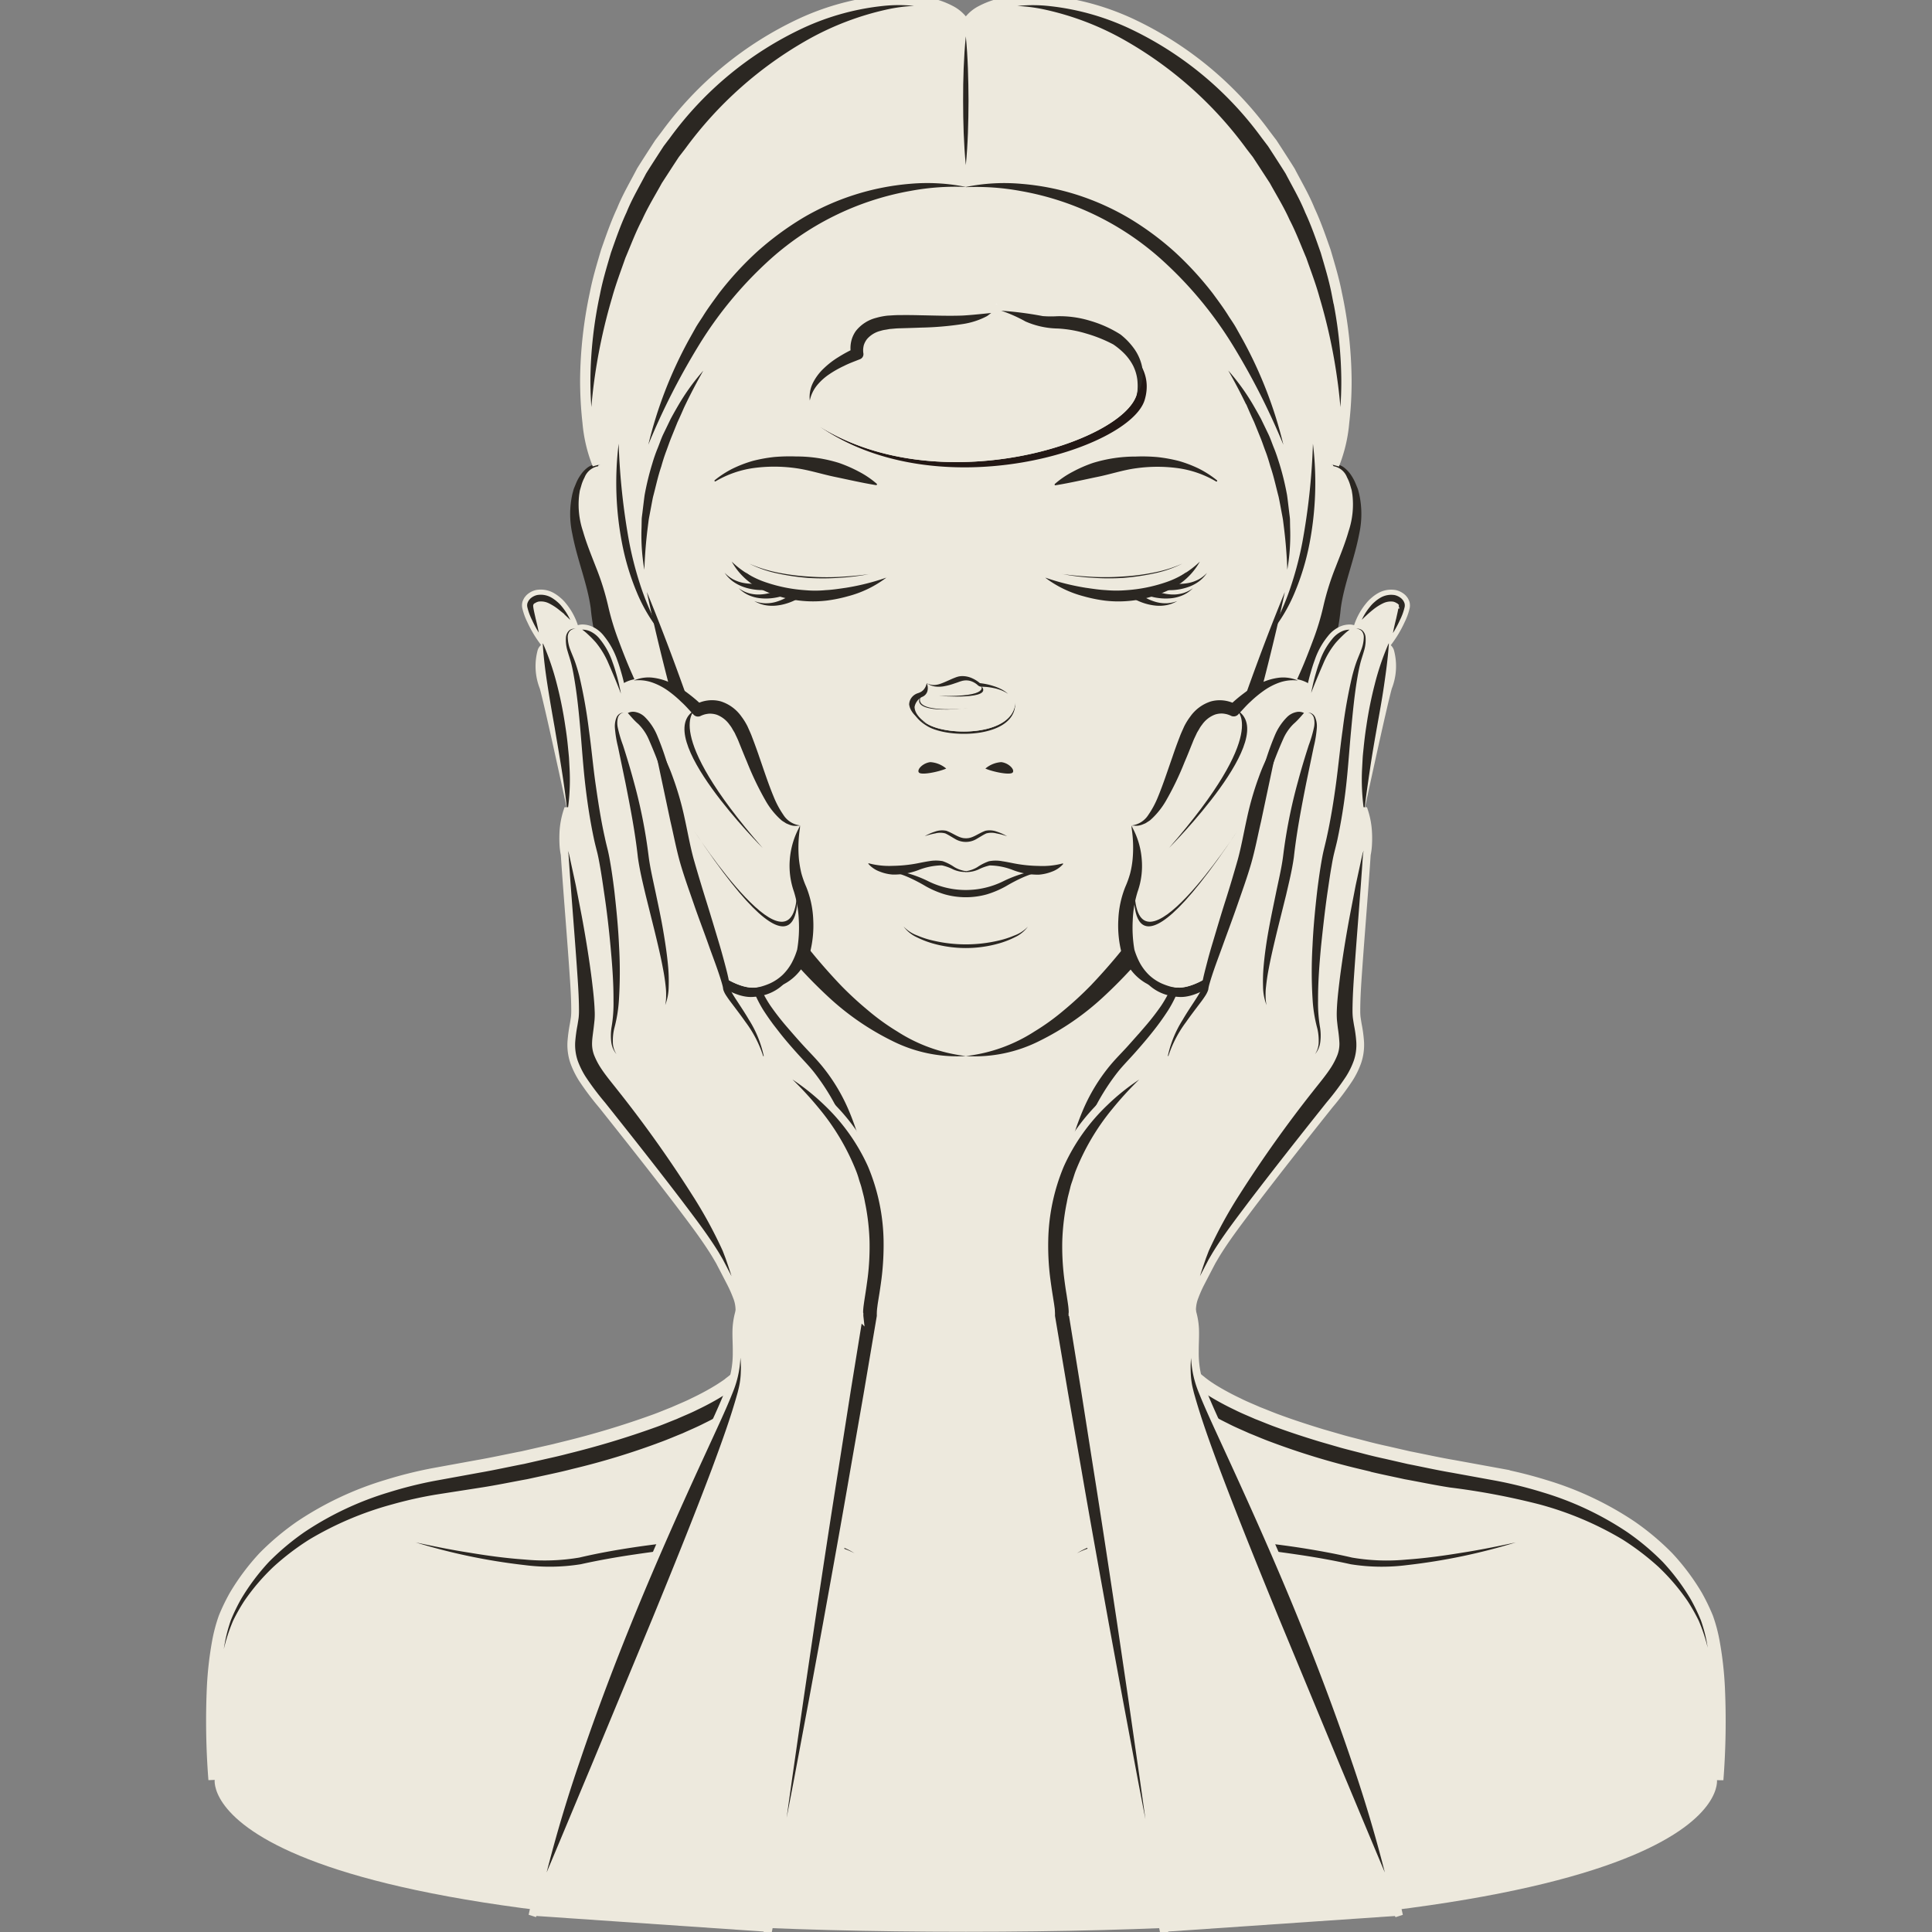 <?xml version="1.0" encoding="UTF-8"?>
<svg xmlns="http://www.w3.org/2000/svg" xmlns:xlink="http://www.w3.org/1999/xlink" width="150" height="150" viewBox="0 0 150 150">
  <rect x="0" y="0" width="150" height="150" fill="#808080" stroke="none"/>
  <defs>
    <clipPath id="clip-path">
      <rect id="長方形_589" data-name="長方形 589" width="150" height="150" transform="translate(95.5 40)" fill="#fff" stroke="#707070" stroke-width="1"></rect>
    </clipPath>
  </defs>
  <g id="マスクグループ_39" data-name="マスクグループ 39" transform="translate(-95.5 -40)" clip-path="url(#clip-path)">
    <g id="レイヤー_1" data-name="レイヤー 1" transform="translate(111.961 40.019)">
      <path id="パス_1293" data-name="パス 1293" d="M142.048,163.382s-5.132-8.982-13.794-8.982-13.794,8.982-13.794,8.982-3.941,9.087-2.367,15.214a42.284,42.284,0,0,0,3.351,9.3s5.049,9.932,12.81,9.932,12.81-9.932,12.81-9.932a42.53,42.53,0,0,0,3.351-9.3C145.992,172.469,142.048,163.382,142.048,163.382Z" transform="translate(-69.728 -96.409)" fill="#ede9dd"></path>
      <path id="パス_1294" data-name="パス 1294" d="M120.257,171.81a16.676,16.676,0,0,0-1.837,7.746,21.471,21.471,0,0,0,2.889,10.9c1.574,2.757,7.22,5.515,11.818,5.515s12.472-1.443,13.655-12.735-2.889-16.938-5.252-18.118-14.444-7.746-21.27,6.7Z" transform="translate(-73.91 -101.532)" fill="none"></path>
      <path id="パス_1295" data-name="パス 1295" d="M113.079,178.31c-.488,2.1-.958,4.155-1.311,6.221a31.463,31.463,0,0,0-.563,6.142v.379l.034.372.064.748c.034.244.083.485.124.729s.083.485.15.744c.233,1.026.492,2.044.748,3.065.522,2.044,1.082,4.072,1.743,6.12a24.342,24.342,0,0,1-3.009-5.71q-.58-1.51-1.033-3.062a8,8,0,0,1-.2-.811c-.056-.278-.128-.56-.173-.838l-.086-.842-.041-.421-.008-.417a20.952,20.952,0,0,1,.965-6.491,24.9,24.9,0,0,1,2.6-5.913Z" transform="translate(-68.348 -111.338)" fill="#727171"></path>
      <path id="パス_1296" data-name="パス 1296" d="M190.814,178.285a25.123,25.123,0,0,1,2.6,5.913,21.064,21.064,0,0,1,.965,6.491l-.008.417-.041.421-.086.841c-.049.282-.116.56-.173.838a7.111,7.111,0,0,1-.2.811q-.451,1.55-1.033,3.062a24.13,24.13,0,0,1-3.009,5.71c.661-2.047,1.221-4.076,1.743-6.119.255-1.022.515-2.04.748-3.065.068-.259.109-.5.15-.744s.09-.481.124-.729l.064-.748.034-.372v-.379a31.167,31.167,0,0,0-.56-6.142c-.357-2.062-.826-4.125-1.311-6.221Z" transform="translate(-118.494 -111.313)" fill="#727171"></path>
      <path id="パス_1297" data-name="パス 1297" d="M117.114,236.853c.049-5.034-.263-10.334-1.574-12.911-2.9-5.706-9.328-8.813-16.563-9.932-17.806-2.746-22.626-7.183-22.626-7.183-4.624-3.539-5.21-11.548-6-27.487-.4-8.032,2.7-21.27,2.7-21.27H44.541s3.1,13.242,2.7,21.27c-.793,15.939-1.379,23.948-6,27.487,0,0-4.82,4.437-22.626,7.183-7.239,1.116-13.666,4.226-16.563,9.932C.743,226.523.431,231.819.48,236.853c0,0-1.844,11.811,58.317,11.811s58.317-11.811,58.317-11.811Z" transform="translate(-0.271 -98.701)" fill="#ede9dd"></path>
      <path id="パス_1298" data-name="パス 1298" d="M183.76,185.915h.27C183.97,185.216,183.873,185.257,183.76,185.915Z" transform="translate(-114.705 -115.768)" fill="#fdede4"></path>
      <path id="パス_1299" data-name="パス 1299" d="M118.255,237.232c-2.99-2.562-8.929-4.463-14.966-5.515s-16.311-4.08-19.17-7.089c-4.989-5.252-5.62-15.488-5.778-21.27a139.933,139.933,0,0,1,.515-19.433L59.3,182.22s1.705,13.261.92,20.875-.789,20.744-9.715,24.948c-8.126,3.824-22.322,4.2-17.855,4.989s13.918,2.363,7.878,3.415-15.639-.657-19.433,1.315c-6.567,3.415-7.615,9.955-.263,12.844a45.955,45.955,0,0,0,5.736,1.645c-2.359,1.777-3.373,5.688.094,6.612A142.408,142.408,0,0,0,69,263.546c14.73-.594,27.07-.413,41.112-4.8,4.2-1.315,6.728-5.011,5.624-6.976,5.406-1.165,6.98-4.579,6.98-4.579.526-3.388-.789-6.8-4.463-9.955Z" transform="translate(-9.8 -113.778)" fill="none"></path>
      <path id="パス_1300" data-name="パス 1300" d="M46.8,199.03a42.731,42.731,0,0,1,.455,4.331c.075,1.465.026,2.911.019,4.358q-.039,4.344-.259,8.7a61.633,61.633,0,0,1-1.022,8.742,20.855,20.855,0,0,1-1.435,4.324,10.308,10.308,0,0,1-2.93,3.76l.075-.064c-.1.094-.162.139-.233.2s-.139.109-.2.158c-.135.1-.267.2-.4.285-.267.184-.537.349-.808.511q-.811.479-1.645.883c-.552.285-1.116.515-1.675.774-.567.225-1.127.47-1.7.68A57.863,57.863,0,0,1,28.1,238.79c-.582.154-1.172.285-1.758.413l-1.762.383c-1.183.214-2.359.462-3.546.646l-3.516.548a31.3,31.3,0,0,0-3.377.751A25.145,25.145,0,0,0,7.83,244.2a19.269,19.269,0,0,0-2.709,2.059,15.916,15.916,0,0,0-2.205,2.581A13.608,13.608,0,0,0,2.09,250.3a13.449,13.449,0,0,0-.56,1.6,25.994,25.994,0,0,0-.68,3.437c-.334,2.337-.5,4.711-.631,7.089a58.386,58.386,0,0,1-.12-7.164,26.927,26.927,0,0,1,.417-3.606,12.211,12.211,0,0,1,.485-1.8,14.79,14.79,0,0,1,.823-1.7,17.461,17.461,0,0,1,2.235-2.983,19.955,19.955,0,0,1,2.855-2.393,24.911,24.911,0,0,1,6.672-3.141,32.688,32.688,0,0,1,3.561-.894l3.516-.642c1.161-.2,2.31-.458,3.467-.68l1.717-.391c.575-.128,1.146-.259,1.713-.409a67.376,67.376,0,0,0,6.706-2.025c.548-.192,1.078-.421,1.619-.631.522-.237,1.063-.447,1.57-.706.518-.244,1.022-.511,1.506-.789.24-.143.481-.282.706-.436.116-.075.225-.147.331-.222.053-.038.109-.075.15-.109l.113-.086.075-.064a8.3,8.3,0,0,0,2.427-2.968,19.287,19.287,0,0,0,1.394-3.858,64.465,64.465,0,0,0,1.39-8.43c.334-2.859.579-5.74.86-8.618l.2-2.16c.075-.725.139-1.427.173-2.149.064-1.439.064-2.885.03-4.331Z" transform="translate(0 -124.274)" fill="#2b2722" stroke="#ede9dd" stroke-width="1"></path>
      <path id="パス_1301" data-name="パス 1301" d="M41.98,318.094c1.409.3,2.817.59,4.237.808,1.416.237,2.84.428,4.264.526a16.182,16.182,0,0,0,4.226-.154c1.4-.331,2.832-.586,4.26-.8a72.826,72.826,0,0,1,8.621-.759,40.672,40.672,0,0,1,4.331.113,18.7,18.7,0,0,1,2.145.323,5.678,5.678,0,0,1,2.01.789,6.079,6.079,0,0,0-2.036-.642,18.453,18.453,0,0,0-2.138-.2,42.061,42.061,0,0,0-4.3.045c-2.863.165-5.721.462-8.558.883-1.42.207-2.825.455-4.23.766a15.248,15.248,0,0,1-4.373.064,46.861,46.861,0,0,1-8.464-1.766Z" transform="translate(-26.186 -198.364)" fill="#2b2722"></path>
      <path id="パス_1302" data-name="パス 1302" d="M186.167,196.814c-.053,1.484-.075,2.964-.038,4.437.023.736.06,1.473.131,2.2l.2,2.213c.286,2.949.526,5.9.86,8.832a67.183,67.183,0,0,0,1.382,8.644,19.857,19.857,0,0,0,1.394,3.971,8.348,8.348,0,0,0,2.472,3.05l.075.064.113.086c.045.034.1.075.15.113.105.075.21.15.327.225.222.15.462.293.706.436.485.278.988.545,1.506.789.507.259,1.048.473,1.57.706.541.207,1.071.436,1.619.631,1.089.4,2.2.759,3.317,1.1l1.687.488c.563.154,1.134.293,1.7.443s1.138.285,1.713.409l1.717.394c1.157.225,2.3.485,3.467.68l3.516.642a33.584,33.584,0,0,1,3.561.894,24.8,24.8,0,0,1,6.672,3.141,19.724,19.724,0,0,1,2.851,2.393,17.265,17.265,0,0,1,2.235,2.983,15.443,15.443,0,0,1,.823,1.7,11.767,11.767,0,0,1,.485,1.8,26.858,26.858,0,0,1,.417,3.606,58.4,58.4,0,0,1-.116,7.164c-.132-2.378-.293-4.752-.627-7.092a26.055,26.055,0,0,0-.68-3.441,12.814,12.814,0,0,0-.56-1.6,14.282,14.282,0,0,0-.826-1.461,15.917,15.917,0,0,0-2.205-2.581,19.787,19.787,0,0,0-2.709-2.059,25.033,25.033,0,0,0-6.311-2.663,54.742,54.742,0,0,0-6.893-1.3c-1.187-.184-2.363-.432-3.542-.646-1.176-.259-2.355-.488-3.524-.8a57.842,57.842,0,0,1-6.938-2.119c-.571-.207-1.134-.455-1.7-.68-.56-.255-1.123-.485-1.675-.774-.556-.27-1.1-.564-1.645-.883-.27-.162-.541-.327-.808-.511-.135-.086-.27-.184-.406-.285-.068-.049-.135-.1-.207-.158s-.131-.105-.233-.2l.075.064A10.465,10.465,0,0,1,188.286,228a21.706,21.706,0,0,1-1.428-4.437,64.557,64.557,0,0,1-1.014-8.948q-.22-4.463-.252-8.907l-.023-2.224c0-.751.03-1.5.083-2.243.1-1.488.289-2.964.526-4.429Z" transform="translate(-115.835 -122.888)" fill="#2b2722" stroke="#ede9dd" stroke-width="1"></path>
      <path id="パス_1303" data-name="パス 1303" d="M212.8,318.1a46.548,46.548,0,0,1-8.464,1.766,15.382,15.382,0,0,1-4.373-.064c-1.4-.312-2.806-.56-4.23-.766-2.836-.421-5.695-.718-8.558-.883a42.053,42.053,0,0,0-4.3-.045,18.529,18.529,0,0,0-2.137.2,6.079,6.079,0,0,0-2.036.642,5.631,5.631,0,0,1,2.006-.789,18.016,18.016,0,0,1,2.145-.323,41.686,41.686,0,0,1,4.331-.113,71.974,71.974,0,0,1,8.621.759c1.424.218,2.859.473,4.26.8a16.016,16.016,0,0,0,4.226.154c1.428-.1,2.848-.293,4.264-.526,1.42-.218,2.829-.507,4.237-.808Z" transform="translate(-111.552 -198.372)" fill="#2b2722"></path>
      <path id="パス_1304" data-name="パス 1304" d="M135.235,38.206c-.424-.992-.928-1.334-1.412-1.352l-.207-.049a.826.826,0,0,1,.21-.008c.984-2.675,1.266-16.059-7.183-26.2S107.061-.251,105.231,2.706C103.4-.251,92.271.452,83.819,10.595s-8.171,23.524-7.183,26.2a.826.826,0,0,1,.21.008c-.128.026-.207.049-.207.049-.481.019-.984.361-1.412,1.352-1.266,2.96.984,6.341,1.548,9.579s2.536,9.861,6.48,8.734c0,0,.09,0,.233-.011.706,2.254,1.349,4.3,2.044,6.548,1.694,5.492,10.312,19.666,19.7,19.666s18.005-14.17,19.7-19.666c.695-2.25,1.337-4.294,2.044-6.548.143.011.233.011.233.011,3.944,1.127,5.917-5.492,6.48-8.734s2.817-6.619,1.548-9.579Z" transform="translate(-46.706 -0.749)" fill="#ede9dd"></path>
      <g id="グループ_784" data-name="グループ 784" transform="translate(29.665 3.04)">
        <path id="パス_1305" data-name="パス 1305" d="M136.933,30.478c-3.456-14.549-13.1-19.793-19-21.762-4.594-1.533-7.19.394-7.19.394s-2.592-1.927-7.19-.394c-5.909,1.968-15.549,7.213-19,21.762-2.363,9.947.789,17.134.887,15.462.222-3.742.1-9.651,2.757-13.982C91.88,25.94,94.1,22.9,99.611,20.339s9.354-2.457,11.127-2.062c1.773-.394,5.612-.5,11.127,2.062s7.731,5.6,11.424,11.619c2.66,4.331,2.536,10.244,2.757,13.982C136.144,47.615,139.3,40.425,136.933,30.478Z" transform="translate(-81.877 -8.124)" fill="none"></path>
        <path id="パス_1306" data-name="パス 1306" d="M83.737,112.087s-3.054-6.6-3.054-9.354c0,0-.887-2.066-1.476-.2s-.3,2.461.687,5.319,1.675,3.546,2.066,5.71,3.249,5.909,3.347,5.023-1.574-6.5-1.574-6.5Z" transform="translate(-78.903 -66.581)" fill="none"></path>
        <path id="パス_1307" data-name="パス 1307" d="M221.578,100c-.887-.887-1.281.789-1.281.789-.394,2.363-1.675,8.174-2.461,9.061s-2.066,7.581-2.066,7.581a2.987,2.987,0,0,0,1.773-1.183c.887-1.082,1.574-3.347,2.066-5.417s1.675-4.331,2.265-6.5.59-3.445-.3-4.331Z" transform="translate(-164.355 -65.324)" fill="none"></path>
        <path id="パス_1308" data-name="パス 1308" d="M138.36,58.317c-2.085-3.347,0-4.53-6.255-9.061A21.816,21.816,0,0,0,119.284,45.1s-5.759-.372-12.014,4.159-4.977,5.71-7.062,9.061S96.888,69.79,97.523,74.741c1.281,9.947,6.367,20.222,9.553,24.226,3.839,4.823,8.317,9.159,12.209,9.159,5.417,0,9.831-4.73,13.1-8.666,4.737-5.71,9.361-20.56,9.846-26.39a25.058,25.058,0,0,0-3.869-14.748Z" transform="translate(-90.424 -31.204)" fill="none"></path>
      </g>
      <g id="グループ_785" data-name="グループ 785" transform="translate(38.454 46.063)">
        <circle id="楕円形_52" data-name="楕円形 52" cx="5.635" cy="5.635" r="5.635" fill="none"></circle>
        <circle id="楕円形_53" data-name="楕円形 53" cx="5.635" cy="5.635" r="5.635" transform="translate(28.873)" fill="none"></circle>
      </g>
      <g id="グループ_819" data-name="グループ 819" transform="translate(56.331 50.635) rotate(30)">
        <path id="パス_1369" data-name="パス 1369" d="M0,0h.01C.019.014.027.028.034.043.014.015,0,0,0,0Z" transform="translate(0.559 2.476)" fill="#fff"></path>
        <path id="パス_1370" data-name="パス 1370" d="M1.644,4.849C3.556,4.884,7.909,2.3,6.72,0,8.2,2.337,3.691,5.041,1.734,5,.7,4.985.192,4.634,0,4.228a1.96,1.96,0,0,0,1.642.621Z" transform="translate(0.445 0.355)" fill="#2b2722"></path>
        <path id="パス_1371" data-name="パス 1371" d="M1.734,5.183A1.955,1.955,0,0,1,.092,4.562,1,1,0,0,1,.225,3.515.793.793,0,0,0,.239,2.5C.232,2.483.223,2.469.217,2.455,1.1,2.5,1.569,1.7,2.185.969A1.68,1.68,0,0,1,3.824.521c1.96-.978,2.93-.28,2.93-.28.022.031.038.062.058.093C8,2.634,3.646,5.218,1.735,5.182Z" transform="translate(0.355 0.02)" fill="#ede9dd"></path>
        <path id="パス_1372" data-name="パス 1372" d="M0,2.482a1.125,1.125,0,0,0,.59-.176A1.7,1.7,0,0,0,.932,2c.188-.216.34-.441.508-.666.08-.114.166-.226.258-.338.041-.055.1-.117.157-.175a1.392,1.392,0,0,1,.222-.17A1.817,1.817,0,0,1,2.8.4a2.464,2.464,0,0,1,.47-.015A2.283,2.283,0,0,1,3.72.458L3.446.476C3.609.4,3.78.331,3.963.266A4.693,4.693,0,0,1,4.548.1,4.045,4.045,0,0,1,5.21,0a2.625,2.625,0,0,1,.667.047,2.988,2.988,0,0,0-.633.031A3.6,3.6,0,0,0,4.69.215,4.954,4.954,0,0,0,4.206.4C4.05.47,3.913.547,3.768.62a.408.408,0,0,1-.253.023l-.021,0C3.469.632,3.41.623,3.366.617S3.27.608,3.221.606a1.523,1.523,0,0,0-.277.018A1.2,1.2,0,0,0,2.485.8a.572.572,0,0,0-.091.065c-.027.023-.058.045-.085.069-.048.051-.1.1-.145.153-.094.11-.185.221-.286.33a5,5,0,0,1-.664.656,2.189,2.189,0,0,1-.487.295L.653,2.4c-.027.01-.056.018-.086.027s-.055.018-.086.025l-.094.019a1.255,1.255,0,0,1-.195.021c-.065,0-.132,0-.193-.007Z" transform="translate(0.474)" fill="#2b2722"></path>
        <path id="パス_1373" data-name="パス 1373" d="M2.088,2.727a3.344,3.344,0,0,1-.605,0,2.706,2.706,0,0,1-.588-.11A1.856,1.856,0,0,1,.429,2.41a1.244,1.244,0,0,1-.3-.267l0,0L.116,2.131a.929.929,0,0,1-.111-.552.985.985,0,0,1,.246-.547A1.277,1.277,0,0,0,.424.8.869.869,0,0,0,.511.559,1.035,1.035,0,0,0,.476.046h0L.47,0,.51.041h0A.919.919,0,0,1,.831.559a.687.687,0,0,1-.145.553,1.027,1.027,0,0,0-.171.48,1.074,1.074,0,0,0,.058.491L.566,2.071a1.061,1.061,0,0,0,.2.235,1.37,1.37,0,0,0,.318.2,2.259,2.259,0,0,0,.448.144,4.372,4.372,0,0,0,.552.079Z" transform="translate(0 2.482)" fill="#2b2722"></path>
      </g>
      <path id="パス_1374" data-name="パス 1374" d="M2.381,0S3.6.357,0,2.317C0,2.317,3.994.425,2.381,0Z" transform="translate(57.616 52.003) rotate(30)" fill="#2b2722"></path>
      <path id="パス_1375" data-name="パス 1375" d="M3.653,0S.035,2.65.013.963C.013.963-.416,2.912,3.653,0Z" transform="translate(55.533 53.146) rotate(30)" fill="#2b2722"></path>
      <path id="パス_1348" data-name="パス 1348" d="M.066,0H.045C.031.064.014.131,0,.2.042.071.07,0,.07,0Z" transform="translate(60.851 23.621) rotate(-71)" fill="#fff"></path>
      <path id="パス_1349" data-name="パス 1349" d="M10.96,22.442C7.056,22.607-1.83,10.65.6,0-2.42,10.819,6.78,23.332,10.775,23.163c2.105-.09,3.149-1.713,3.54-3.6a3.64,3.64,0,0,1-3.352,2.874Z" transform="translate(47.004 33.673) rotate(-71)" fill="#231815"></path>
      <path id="パス_1350" data-name="パス 1350" d="M10.779,23.991a3.632,3.632,0,0,0,3.352-2.874,9.622,9.622,0,0,0-.272-4.85,7.524,7.524,0,0,1-.028-4.7c.014-.071.031-.135.045-.2-1.805.188-2.762-3.494-4.019-6.878S6.513,2.413,6.513,2.413c-4-4.527-5.981-1.3-5.981-1.3C.486,1.26.455,1.4.413,1.545-2.013,12.192,6.876,24.153,10.776,23.987Z" transform="translate(45.598 32.997) rotate(-71)" fill="#ede9dd"></path>
      <path id="パス_1351" data-name="パス 1351" d="M11.012,11.335c-.063-.034-.115-.079-.175-.116s-.119-.079-.175-.124l-.15-.146a5.875,5.875,0,0,1-1-1.364A24.457,24.457,0,0,1,8.163,6.549c-.2-.511-.391-1.022-.583-1.529-.094-.267-.2-.473-.3-.71-.056-.109-.119-.21-.175-.319a1.913,1.913,0,0,0-.185-.3,2.052,2.052,0,0,0-.936-.8A1.513,1.513,0,0,0,5.422,2.8a2.048,2.048,0,0,0-.3.053,1.924,1.924,0,0,0-.262.1l-.042.023a.419.419,0,0,1-.517-.105c-.293-.338-.576-.695-.894-1A8.224,8.224,0,0,0,2.423,1,4.437,4.437,0,0,0,1.292.377,2.764,2.764,0,0,0,0,.234,2.472,2.472,0,0,1,1.362.016,4.032,4.032,0,0,1,2.713.448a6.636,6.636,0,0,1,1.194.785A11.122,11.122,0,0,1,4.961,2.2L4.4,2.12a2.4,2.4,0,0,1,.911-.331,2.253,2.253,0,0,1,.96.068,2.919,2.919,0,0,1,1.48,1.165,5.052,5.052,0,0,1,.454.789c.108.27.237.556.321.811.189.522.363,1.044.527,1.566.339,1.044.653,2.085,1.037,3.084C10.29,9.768,10.509,10.249,11.012,11.335Z" transform="translate(46.19 31.003) rotate(-71)" fill="#2b2722"></path>
      <path id="パス_1352" data-name="パス 1352" d="M.01,12.091a4.458,4.458,0,0,0,1.128-.364,3.373,3.373,0,0,0,.915-.665,3.978,3.978,0,0,0,.649-.924,5.723,5.723,0,0,0,.409-1.086L3.1,9.1a10.966,10.966,0,0,0,.119-2.273,9.235,9.235,0,0,0-.349-2.22,6.5,6.5,0,0,1-.3-2.558A10.918,10.918,0,0,0,2.745,0,26.822,26.822,0,0,1,3.4,3.181,7.991,7.991,0,0,0,3.753,4.24a8.087,8.087,0,0,1,.5,2.532,9.133,9.133,0,0,1-.23,2.554l-.01.038-.007.019a5.324,5.324,0,0,1-.621,1.236,3.761,3.761,0,0,1-.95.98,2.973,2.973,0,0,1-1.2.511A3.038,3.038,0,0,1,0,12.087Z" transform="translate(60.38 26.701) rotate(-71)" fill="#2b2722"></path>
      <path id="パス_1309" data-name="パス 1309" d="M220.744,95.908a1.242,1.242,0,0,1,.766.259,2.438,2.438,0,0,1,.545.586,3.728,3.728,0,0,1,.368.695l.15.364c.041.124.071.252.105.379a7.191,7.191,0,0,1,.008,3.125c-.387,2.036-1.18,3.907-1.431,5.785a16.272,16.272,0,0,1-1.751,5.973,7.051,7.051,0,0,1-2.194,2.446,3.586,3.586,0,0,1-1.619.571,2.782,2.782,0,0,1-1.593-.353.086.086,0,0,1-.03-.12.088.088,0,0,1,.079-.045,3.084,3.084,0,0,0,1.379-.24,3.259,3.259,0,0,0,1.048-.748,8.212,8.212,0,0,0,1.431-2.292c.387-.853.733-1.739,1.071-2.645a19.723,19.723,0,0,0,.845-2.787,20.4,20.4,0,0,1,.932-2.956c.364-.939.744-1.856,1.007-2.787a6.56,6.56,0,0,0,.3-2.829c-.019-.116-.034-.237-.056-.353l-.1-.342a3.184,3.184,0,0,0-.263-.665,1.38,1.38,0,0,0-1.011-.86.085.085,0,0,1,.008-.169Z" transform="translate(-133.619 -59.886)" fill="#2b2722"></path>
      <path id="パス_1310" data-name="パス 1310" d="M76.086,96.1a1.393,1.393,0,0,0-1.011.86,3.184,3.184,0,0,0-.263.665l-.1.342c-.023.116-.038.237-.056.353a6.509,6.509,0,0,0,.3,2.829c.267.932.642,1.848,1.007,2.787a20.256,20.256,0,0,1,.932,2.956,20.025,20.025,0,0,0,.845,2.787c.338.905.687,1.792,1.071,2.645a8.332,8.332,0,0,0,1.431,2.292,3.243,3.243,0,0,0,1.048.748,3.146,3.146,0,0,0,1.379.24.088.088,0,0,1,.09.086.084.084,0,0,1-.045.079,2.775,2.775,0,0,1-1.593.353,3.512,3.512,0,0,1-1.619-.571,7.051,7.051,0,0,1-2.194-2.446,16.272,16.272,0,0,1-1.751-5.973c-.252-1.878-1.044-3.749-1.431-5.785a7.191,7.191,0,0,1,.008-3.125c.038-.128.068-.255.105-.379l.15-.364a3.331,3.331,0,0,1,.368-.695A2.371,2.371,0,0,1,75.3,96.2a1.258,1.258,0,0,1,.766-.259.087.087,0,0,1,.083.086.085.085,0,0,1-.075.083Z" transform="translate(-46.151 -59.911)" fill="#2b2722"></path>
      <path id="パス_1311" data-name="パス 1311" d="M89.77,122.234c1.48,3.591,2.8,7.231,4.061,10.887.646,1.818,1.236,3.678,1.852,5.485a24.513,24.513,0,0,0,1.093,2.57c.409.849.857,1.687,1.326,2.506a45.69,45.69,0,0,0,6.743,9.125,26.471,26.471,0,0,0,2.081,1.92,17.672,17.672,0,0,0,2.292,1.657,12.47,12.47,0,0,0,5.331,1.912,11.184,11.184,0,0,1-5.725-1.18,20.692,20.692,0,0,1-4.887-3.355,37.692,37.692,0,0,1-7.3-9.241,29.435,29.435,0,0,1-2.472-5.421c-.545-1.882-1.089-3.719-1.589-5.594-1.026-3.73-1.995-7.479-2.8-11.274Z" transform="translate(-56.023 -76.325)" fill="#2b2722"></path>
      <path id="パス_1312" data-name="パス 1312" d="M180.5,122.24c-.808,3.794-1.777,7.543-2.8,11.274-.5,1.875-1.044,3.712-1.589,5.594a29.054,29.054,0,0,1-2.472,5.421,37.533,37.533,0,0,1-7.3,9.241,20.8,20.8,0,0,1-4.887,3.355,11.146,11.146,0,0,1-5.725,1.18,12.421,12.421,0,0,0,5.331-1.912,17.668,17.668,0,0,0,2.292-1.657,27.13,27.13,0,0,0,2.081-1.92,45.8,45.8,0,0,0,6.743-9.125c.47-.823.917-1.66,1.326-2.506a23.741,23.741,0,0,0,1.093-2.57c.616-1.807,1.206-3.666,1.852-5.485,1.262-3.655,2.581-7.3,4.061-10.887Z" transform="translate(-97.198 -76.331)" fill="#2b2722"></path>
      <path id="パス_1313" data-name="パス 1313" d="M106.626,1.957a2.826,2.826,0,0,0-1.349-.849A5.987,5.987,0,0,0,103.71.834a12.165,12.165,0,0,0-3.171.286A21.932,21.932,0,0,0,94.6,3.385a29.728,29.728,0,0,0-9.444,8.388l-.485.627-.436.665L83.369,14.4c-.511.932-1.074,1.837-1.51,2.81-.5.947-.868,1.946-1.289,2.934-.353,1.011-.736,2.014-1.022,3.05a42.852,42.852,0,0,0-1.367,6.33c-.147,1.074-.255,2.16-.3,3.249-.008.27-.03.545-.03.819l.011.819c0,.274.034.545.049.819a2.4,2.4,0,0,0,.053.406l.068.409a11.43,11.43,0,0,1-.77-3.249,29.366,29.366,0,0,1-.184-3.351,33.226,33.226,0,0,1,.751-6.69c.214-1.108.545-2.19.864-3.276.376-1.067.744-2.141,1.225-3.171.424-1.056,1.011-2.036,1.533-3.047.3-.485.612-.962.92-1.443l.466-.718.518-.684A27.288,27.288,0,0,1,93.816,1.8,20.031,20.031,0,0,1,100.393.022,12.083,12.083,0,0,1,103.8.214a6.334,6.334,0,0,1,1.615.579,2.874,2.874,0,0,1,1.213,1.161Z" transform="translate(-48.1 -0.001)" fill="#2b2722" stroke="#ede9dd" stroke-width="0.8"></path>
      <path id="パス_1314" data-name="パス 1314" d="M114.761,38.129a18.959,18.959,0,0,0-4.26.3,22.048,22.048,0,0,0-11.176,5.545A30.241,30.241,0,0,0,93.983,50.5a54.14,54.14,0,0,0-3.873,7.637,33.091,33.091,0,0,1,3.114-8.08l.533-.954c.177-.319.391-.616.586-.924.383-.62.823-1.206,1.255-1.8a25.22,25.22,0,0,1,2.971-3.234,23.454,23.454,0,0,1,3.546-2.615,19.551,19.551,0,0,1,8.317-2.645,15.2,15.2,0,0,1,4.331.24Z" transform="translate(-56.235 -23.633)" fill="#2b2722"></path>
      <path id="パス_1315" data-name="パス 1315" d="M94.179,72.94a42.733,42.733,0,0,0-2.37,4.331c-.162.376-.327.748-.5,1.116l-.458,1.131c-.154.376-.282.759-.424,1.138s-.263.766-.372,1.157c-.263.766-.424,1.559-.635,2.34-.083.394-.15.793-.229,1.191-.034.2-.079.4-.109.6l-.075.6a35.994,35.994,0,0,0-.274,4.917,15.919,15.919,0,0,1-.6-4.989l.011-.635c.011-.21.049-.421.071-.631.053-.421.1-.841.158-1.262a21.3,21.3,0,0,1,.6-2.468,12.214,12.214,0,0,1,.417-1.2c.162-.391.289-.8.477-1.176l.552-1.142c.2-.372.409-.74.62-1.1a17.143,17.143,0,0,1,3.144-3.914Z" transform="translate(-54.984 -45.552)" fill="#2b2722" stroke="#ede9dd" stroke-width="0.4"></path>
      <path id="パス_1316" data-name="パス 1316" d="M83.669,91.68a52.021,52.021,0,0,0,.823,7.667,27.265,27.265,0,0,0,.988,3.7,19.575,19.575,0,0,0,1.612,3.494,12.686,12.686,0,0,1-2.021-3.336,19.324,19.324,0,0,1-1.131-3.749A24.8,24.8,0,0,1,83.669,91.68Z" transform="translate(-52.097 -57.251)" fill="#2b2722"></path>
      <path id="パス_1317" data-name="パス 1317" d="M155.73,38.131a14.93,14.93,0,0,1,4.331-.24,19.441,19.441,0,0,1,4.3.849,19.85,19.85,0,0,1,4.02,1.8,22.777,22.777,0,0,1,3.546,2.615,25.474,25.474,0,0,1,2.971,3.234c.432.59.872,1.176,1.255,1.8.2.308.409.6.586.924l.533.954a33.089,33.089,0,0,1,3.114,8.08,54.947,54.947,0,0,0-3.873-7.637,30.241,30.241,0,0,0-5.342-6.518,22.048,22.048,0,0,0-11.176-5.545,18.991,18.991,0,0,0-4.26-.3Z" transform="translate(-97.205 -23.635)" fill="#2b2722"></path>
      <path id="パス_1318" data-name="パス 1318" d="M207.18,72.934a17.142,17.142,0,0,1,3.144,3.914c.21.364.421.733.62,1.1l.552,1.142c.188.379.316.785.477,1.176s.289.8.417,1.2a21.292,21.292,0,0,1,.6,2.468c.06.421.105.841.158,1.262.023.21.056.421.071.631l.011.635a15.906,15.906,0,0,1-.6,4.989,35.992,35.992,0,0,0-.274-4.917l-.075-.6c-.03-.2-.071-.4-.109-.6-.075-.4-.146-.8-.229-1.191-.207-.781-.372-1.574-.635-2.34-.113-.391-.225-.778-.372-1.157s-.267-.766-.425-1.138l-.458-1.131c-.173-.368-.338-.74-.5-1.116a43.912,43.912,0,0,0-2.37-4.331Z" transform="translate(-129.327 -45.545)" fill="#2b2722" stroke="#ede9dd" stroke-width="0.4"></path>
      <path id="パス_1319" data-name="パス 1319" d="M221.782,91.68a25.024,25.024,0,0,1-.271,7.776,19.168,19.168,0,0,1-1.131,3.749,12.688,12.688,0,0,1-2.021,3.336,19.7,19.7,0,0,0,1.612-3.494,26.723,26.723,0,0,0,.988-3.7A51.465,51.465,0,0,0,221.782,91.68Z" transform="translate(-136.307 -57.251)" fill="#2b2722"></path>
      <path id="パス_1320" data-name="パス 1320" d="M155.73,1.966A2.832,2.832,0,0,1,156.943.805a6.334,6.334,0,0,1,1.615-.579A12.231,12.231,0,0,1,161.97.035a19.989,19.989,0,0,1,6.578,1.777,27.288,27.288,0,0,1,10.458,8.618l.518.684.466.718c.308.481.62.958.92,1.443.526,1.011,1.108,1.991,1.533,3.047.481,1.029.849,2.1,1.225,3.171.319,1.086.65,2.168.864,3.276a33.227,33.227,0,0,1,.751,6.69,27.7,27.7,0,0,1-.184,3.351,11.46,11.46,0,0,1-.77,3.249l.068-.409a2.449,2.449,0,0,0,.053-.406c.015-.274.049-.545.049-.819l.011-.819c0-.27-.019-.548-.03-.819-.041-1.089-.15-2.175-.3-3.249a42.177,42.177,0,0,0-1.367-6.33c-.282-1.037-.669-2.04-1.022-3.05-.421-.984-.793-1.987-1.288-2.934-.436-.977-1-1.882-1.51-2.81l-.868-1.334-.436-.665-.485-.627A29.728,29.728,0,0,0,167.762,3.4a21.688,21.688,0,0,0-5.939-2.265,12.328,12.328,0,0,0-3.171-.286,6.014,6.014,0,0,0-1.566.274,2.843,2.843,0,0,0-1.349.849Z" transform="translate(-97.205 -0.009)" fill="#2b2722" stroke="#ede9dd" stroke-width="0.8"></path>
      <path id="パス_1321" data-name="パス 1321" d="M155.38,7.49c.165,1.668.2,3.336.21,5-.008,1.668-.045,3.336-.21,5-.165-1.668-.207-3.336-.21-5S155.215,9.154,155.38,7.49Z" transform="translate(-96.855 -4.688)" fill="#2b2722"></path>
      <path id="パス_1322" data-name="パス 1322" d="M110.19,118.25a7.364,7.364,0,0,0,1,.665,8.15,8.15,0,0,0,1.082.515,7.89,7.89,0,0,0,1.138.368c.387.105.781.165,1.183.233a6.215,6.215,0,0,1-1.21-.105,6.422,6.422,0,0,1-1.172-.338,6.593,6.593,0,0,1-1.086-.56,4.643,4.643,0,0,1-.935-.774Z" transform="translate(-68.772 -73.841)" fill="#2b2722"></path>
      <path id="パス_1323" data-name="パス 1323" d="M115.377,122.848a4.32,4.32,0,0,1-.834.357,4.046,4.046,0,0,1-.868.177,3.1,3.1,0,0,1-.875-.045,2.729,2.729,0,0,1-.8-.312,2.574,2.574,0,0,0,.815.173,2.805,2.805,0,0,0,.811-.09,3.836,3.836,0,0,0,.755-.293,3.6,3.6,0,0,0,.665-.428h.008a.278.278,0,0,1,.4.034.285.285,0,0,1-.038.4.154.154,0,0,1-.041.026Z" transform="translate(-69.902 -76.38)" fill="#2b2722"></path>
      <path id="パス_1324" data-name="パス 1324" d="M112.211,122.137a4.605,4.605,0,0,1-.92.188,4.186,4.186,0,0,1-.92-.011,2.935,2.935,0,0,1-.875-.255,2.632,2.632,0,0,1-.725-.518,2.624,2.624,0,0,0,.774.387,2.758,2.758,0,0,0,.838.105,3.636,3.636,0,0,0,.83-.124,4.072,4.072,0,0,0,.77-.286h.008a.281.281,0,0,1,.383.116.286.286,0,0,1-.12.383.435.435,0,0,0-.041.019Z" transform="translate(-67.885 -75.895)" fill="#2b2722"></path>
      <path id="パス_1325" data-name="パス 1325" d="M108.934,119.7a4.309,4.309,0,0,1-.89-.06,4.047,4.047,0,0,1-.841-.233,3.161,3.161,0,0,1-.751-.428,2.644,2.644,0,0,1-.571-.624,2.6,2.6,0,0,0,.646.507,2.89,2.89,0,0,0,.755.274,3.793,3.793,0,0,0,.8.079,3.92,3.92,0,0,0,.774-.075h.008a.283.283,0,1,1,.12.552.219.219,0,0,0-.049.008Z" transform="translate(-66.081 -73.909)" fill="#2b2722"></path>
      <path id="パス_1326" data-name="パス 1326" d="M119.341,117.3a8.459,8.459,0,0,1-2.971,1.435,11.457,11.457,0,0,1-1.634.334,9.1,9.1,0,0,1-4.944-.8,5.192,5.192,0,0,1-2.442-2.224,6.976,6.976,0,0,0,2.693,1.623,11.964,11.964,0,0,0,3.058.6,8.561,8.561,0,0,0,1.551-.008c.526-.026,1.048-.109,1.57-.184a18.528,18.528,0,0,0,3.114-.781Z" transform="translate(-66.999 -72.461)" fill="#2b2722"></path>
      <path id="パス_1327" data-name="パス 1327" d="M120.319,117.284a17.753,17.753,0,0,1-2.359.293,18.6,18.6,0,0,1-2.378.011,17.7,17.7,0,0,1-2.355-.338,8.832,8.832,0,0,1-2.246-.77,10.8,10.8,0,0,0,2.261.7,17.6,17.6,0,0,0,2.348.3,19.126,19.126,0,0,0,2.367.026q1.183-.062,2.363-.218Z" transform="translate(-69.265 -72.735)" fill="#2b2722"></path>
      <path id="パス_1328" data-name="パス 1328" d="M193.953,118.244a4.52,4.52,0,0,1-.935.774,6.264,6.264,0,0,1-2.258.9,5.961,5.961,0,0,1-1.21.105c.4-.068.8-.128,1.183-.233a8.042,8.042,0,0,0,1.138-.368,7.662,7.662,0,0,0,1.078-.515,7.363,7.363,0,0,0,1-.665Z" transform="translate(-118.319 -73.834)" fill="#2b2722"></path>
      <path id="パス_1329" data-name="パス 1329" d="M190.543,122.387a4.042,4.042,0,0,0,.665.428,3.834,3.834,0,0,0,.755.293,2.8,2.8,0,0,0,.811.09,2.573,2.573,0,0,0,.815-.173,2.556,2.556,0,0,1-.8.312,2.971,2.971,0,0,1-.875.045,4.289,4.289,0,0,1-.868-.177,4.565,4.565,0,0,1-.834-.357.284.284,0,0,1,.282-.492.135.135,0,0,1,.038.026l.008.008Z" transform="translate(-118.644 -76.381)" fill="#2b2722"></path>
      <path id="パス_1330" data-name="パス 1330" d="M193.426,121.623a3.749,3.749,0,0,0,.77.286,3.855,3.855,0,0,0,.83.124,2.758,2.758,0,0,0,.838-.105,2.536,2.536,0,0,0,.774-.387,2.577,2.577,0,0,1-.725.518,3.05,3.05,0,0,1-.875.255,4.186,4.186,0,0,1-.92.011,4.264,4.264,0,0,1-.92-.188.283.283,0,0,1,.177-.537.2.2,0,0,1,.041.019h.008Z" transform="translate(-120.475 -75.895)" fill="#2b2722"></path>
      <path id="パス_1331" data-name="パス 1331" d="M197.073,119.155a3.7,3.7,0,0,0,.774.075,4.06,4.06,0,0,0,.8-.079,2.891,2.891,0,0,0,.755-.274,2.536,2.536,0,0,0,.646-.507,2.645,2.645,0,0,1-.571.624,3.089,3.089,0,0,1-.751.428,4.364,4.364,0,0,1-1.732.293.282.282,0,1,1,.023-.563.1.1,0,0,1,.045.008h.011Z" transform="translate(-122.795 -73.915)" fill="#2b2722"></path>
      <path id="パス_1332" data-name="パス 1332" d="M172.184,117.3a18.706,18.706,0,0,0,3.114.781c.522.075,1.044.158,1.57.184a9.3,9.3,0,0,0,1.551.008,11.964,11.964,0,0,0,3.058-.6,7,7,0,0,0,2.693-1.623,5.192,5.192,0,0,1-2.442,2.224,9.064,9.064,0,0,1-3.249.845,8.819,8.819,0,0,1-1.694-.041,11.458,11.458,0,0,1-1.634-.334,8.522,8.522,0,0,1-2.971-1.435Z" transform="translate(-107.475 -72.467)" fill="#2b2722"></path>
      <path id="パス_1333" data-name="パス 1333" d="M175.62,117.278q1.178.158,2.363.218a19.129,19.129,0,0,0,2.367-.026,17,17,0,0,0,2.348-.3,10.374,10.374,0,0,0,2.261-.7,8.734,8.734,0,0,1-2.246.77,17.7,17.7,0,0,1-2.355.338,17.938,17.938,0,0,1-2.378-.011,17.756,17.756,0,0,1-2.359-.293Z" transform="translate(-109.623 -72.729)" fill="#2b2722"></path>
      <path id="パス_1334" data-name="パス 1334" d="M148.1,158a2.12,2.12,0,0,0-1.225-.5c-.56.053-1.074.564-.9.8s1.533-.041,2.122-.3Z" transform="translate(-91.096 -98.347)" fill="#2b2722"></path>
      <path id="パス_1335" data-name="パス 1335" d="M159.77,158a2.12,2.12,0,0,1,1.225-.5c.56.053,1.074.564.9.8s-1.533-.041-2.122-.3Z" transform="translate(-99.727 -98.347)" fill="#2b2722"></path>
      <path id="パス_1336" data-name="パス 1336" d="M147.013,172.2s-1.138-.533-1.672-.3-.913.609-1.521.609h0c-.609,0-.988-.379-1.521-.609s-1.672.3-1.672.3-2.562,1.5-3.967,2.352a19.476,19.476,0,0,0,2.34,4.673c.458.695,2.442,1.518,4.82,1.518s4.361-.826,4.82-1.518a19.545,19.545,0,0,0,2.34-4.673C149.831,173.8,147.013,172.2,147.013,172.2Z" transform="translate(-85.298 -107.298)" fill="none"></path>
      <path id="パス_1337" data-name="パス 1337" d="M142.9,191.5a2.758,2.758,0,0,0,1.067.691,6.858,6.858,0,0,0,1.217.391,11.118,11.118,0,0,0,5.071,0,7.178,7.178,0,0,0,1.217-.391,2.758,2.758,0,0,0,1.067-.691,2.647,2.647,0,0,1-1.007.819,7.09,7.09,0,0,1-1.221.477,9.4,9.4,0,0,1-5.184,0,7.214,7.214,0,0,1-1.221-.477,2.638,2.638,0,0,1-1.007-.815Z" transform="translate(-89.194 -119.573)" fill="#2b2722"></path>
      <path id="パス_1338" data-name="パス 1338" d="M153.619,172.038a5.8,5.8,0,0,0-.815-.214,1.527,1.527,0,0,0-.781,0c-.237.105-.473.267-.725.409a1.622,1.622,0,0,1-1.736,0c-.252-.143-.488-.3-.725-.409a1.527,1.527,0,0,0-.781,0,5.792,5.792,0,0,0-.815.214,4.062,4.062,0,0,1,.781-.349,1.642,1.642,0,0,1,.89-.071c.567.2,1,.6,1.521.582.522.023.954-.379,1.521-.582a1.61,1.61,0,0,1,.89.071,4.062,4.062,0,0,1,.781.349Z" transform="translate(-91.904 -107.137)" fill="#2b2722"></path>
      <g id="グループ_802" data-name="グループ 802" transform="translate(50.959 66.793)">
        <path id="パス_1339" data-name="パス 1339" d="M150.3,178.881c-1.424-.124-2.682-.83-3.561-.421a2.378,2.378,0,0,1-3.02,0c-.879-.409-2.138.3-3.561.421a4.851,4.851,0,0,1-1.247-.049l.331.12a6.953,6.953,0,0,1,2.393.706,6.637,6.637,0,0,0,7.183,0,6.952,6.952,0,0,1,2.393-.706l.331-.12a4.834,4.834,0,0,1-1.247.049Z" transform="translate(-137.662 -178.146)" fill="#ede9dd"></path>
        <g id="グループ_801" data-name="グループ 801">
          <path id="パス_1340" data-name="パス 1340" d="M151.766,179.978a8.687,8.687,0,0,0-1.488.473,13.039,13.039,0,0,0-1.382.714,7.422,7.422,0,0,1-1.491.635,6.079,6.079,0,0,1-3.253,0,7.213,7.213,0,0,1-1.491-.635,13.038,13.038,0,0,0-1.382-.714,8.07,8.07,0,0,0-1.488-.473,5.787,5.787,0,0,1,1.578.214,9.158,9.158,0,0,1,1.484.582,6.572,6.572,0,0,0,5.845,0,9.667,9.667,0,0,1,1.484-.582,5.79,5.79,0,0,1,1.578-.214Z" transform="translate(-138.212 -179.172)" fill="#2b2722"></path>
          <path id="パス_1341" data-name="パス 1341" d="M135.638,178.054a6.184,6.184,0,0,0,1.852.192,10.967,10.967,0,0,0,1.852-.184c.316-.06.639-.131.973-.18a2.933,2.933,0,0,1,1.041,0,3.782,3.782,0,0,1,.905.458,2.424,2.424,0,0,0,.894.316.034.034,0,0,1,.03.038.033.033,0,0,1-.034.03,2.306,2.306,0,0,1-.977-.2,3.723,3.723,0,0,0-.879-.316,5.2,5.2,0,0,0-1.826.368,5.312,5.312,0,0,1-2,.346,3.382,3.382,0,0,1-1.014-.237,2.137,2.137,0,0,1-.857-.582.035.035,0,0,1,0-.049.029.029,0,0,1,.03-.008h0Z" transform="translate(-135.589 -177.834)" fill="#2b2722"></path>
          <path id="パス_1342" data-name="パス 1342" d="M163.228,178.112a2.137,2.137,0,0,1-.856.582,3.5,3.5,0,0,1-1.014.237,5.312,5.312,0,0,1-2-.346,5.1,5.1,0,0,0-1.826-.368,3.723,3.723,0,0,0-.879.316,2.317,2.317,0,0,1-.977.2.034.034,0,0,1-.034-.034.04.04,0,0,1,.03-.034,2.381,2.381,0,0,0,.894-.316,3.854,3.854,0,0,1,.905-.458,2.768,2.768,0,0,1,1.041,0c.334.049.657.12.973.18a11.005,11.005,0,0,0,1.852.184,6.184,6.184,0,0,0,1.852-.192h0s.038,0,.041.023a.04.04,0,0,1-.008.03Z" transform="translate(-148.108 -177.836)" fill="#2b2722"></path>
        </g>
      </g>
      <path id="パス_1343" data-name="パス 1343" d="M116.337,96.54c-1.108-.18-2.149-.424-3.189-.639s-2.044-.548-3.1-.687a12.049,12.049,0,0,0-3.163-.011,7.964,7.964,0,0,0-3.017,1.041h0a.055.055,0,0,1-.075-.019.053.053,0,0,1,.015-.071,7.626,7.626,0,0,1,1.394-.9,9.655,9.655,0,0,1,1.57-.6,11.825,11.825,0,0,1,1.66-.3,14.051,14.051,0,0,1,1.687-.041,11.082,11.082,0,0,1,3.328.5,10.8,10.8,0,0,1,1.54.672,7.112,7.112,0,0,1,1.4.95.059.059,0,0,1,0,.083.065.065,0,0,1-.056.019Z" transform="translate(-64.775 -58.892)" fill="#2b2722"></path>
      <path id="パス_1344" data-name="パス 1344" d="M174.1,96.447a7.114,7.114,0,0,1,1.4-.95,10.389,10.389,0,0,1,1.54-.672,11.184,11.184,0,0,1,3.328-.5,13.294,13.294,0,0,1,1.687.041,11.825,11.825,0,0,1,1.66.3,9.655,9.655,0,0,1,1.57.6,7.83,7.83,0,0,1,1.394.9.057.057,0,0,1-.064.094h0a7.963,7.963,0,0,0-3.017-1.041,11.89,11.89,0,0,0-3.163.011c-1.052.135-2.059.485-3.1.687-1.041.218-2.081.458-3.189.639a.057.057,0,0,1-.068-.045.065.065,0,0,1,.019-.056Z" transform="translate(-108.659 -58.897)" fill="#2b2722"></path>
      <path id="パス_1345" data-name="パス 1345" d="M108.725,206.827s-.973-7.851-4.8-11.893A31.651,31.651,0,0,1,100.1,190.2c-.962-1.781-1.1-3.512-2.934-6.615s-3.452-4.1-4.831-2.911c-1.736,1.5,2.258,8.3,2.825,9.85s2.153,6.649,2.153,6.649Z" transform="translate(-57.356 -112.506)" fill="#ede9dd"></path>
      <path id="パス_1346" data-name="パス 1346" d="M105.755,208.4s-.973-7.851-4.8-11.893a31.652,31.652,0,0,1-3.824-4.737c-.962-1.781-1.1-3.512-2.934-6.615s-3.452-4.1-4.831-2.911c-1.736,1.5,2.258,8.3,2.825,9.85s2.153,6.649,2.153,6.649Z" transform="translate(-55.502 -113.486)" fill="none"></path>
      <path id="パス_1347" data-name="パス 1347" d="M109.426,206.643a56.721,56.721,0,0,0-2.836-7.6,17.091,17.091,0,0,0-2.04-3.332c-.383-.481-.894-1-1.349-1.51s-.917-1.041-1.345-1.593a20.29,20.29,0,0,1-1.24-1.721,9.743,9.743,0,0,1-.935-1.961l-.654-1.95c-.222-.635-.47-1.251-.74-1.867s-.575-1.217-.9-1.8a14.32,14.32,0,0,0-1.071-1.694,4.688,4.688,0,0,0-1.427-1.322,1.656,1.656,0,0,0-.928-.188,1.961,1.961,0,0,0-.917.379l-.008-.011a2.044,2.044,0,0,1,.894-.533,1.8,1.8,0,0,1,1.078.068,4.745,4.745,0,0,1,1.724,1.251,17.354,17.354,0,0,1,2.374,3.445,35.556,35.556,0,0,1,1.664,3.8,9.062,9.062,0,0,0,.894,1.705,19.465,19.465,0,0,0,1.213,1.566c.436.507.879,1.018,1.334,1.514s.917.954,1.4,1.533a14.475,14.475,0,0,1,2.205,3.663,21,21,0,0,1,1.221,4.012,19.432,19.432,0,0,1,.4,4.14h-.011Z" transform="translate(-58.065 -112.321)" fill="#2b2722" stroke="#ede9dd" stroke-width="0.6"></path>
      <path id="パス_1348-2" data-name="パス 1348" d="M120.851,170.51h-.023c-.015.064-.034.131-.049.2.045-.128.075-.2.075-.2Z" transform="translate(-75.384 -106.468)" fill="#fff"></path>
      <path id="パス_1349-2" data-name="パス 1349" d="M92.442,166.812c-4.2.165-13.76-11.792-11.15-22.442-3.246,10.819,6.653,23.332,10.95,23.163,2.265-.09,3.388-1.713,3.809-3.6a3.841,3.841,0,0,1-3.606,2.874Z" transform="translate(-50.33 -90.147)" fill="#2b2722"></path>
      <path id="パス_1350-2" data-name="パス 1350" d="M92.765,164.237a3.833,3.833,0,0,0,3.606-2.874,8.974,8.974,0,0,0-.293-4.85,7.022,7.022,0,0,1-.03-4.7c.015-.071.034-.135.049-.2-1.942.188-2.971-3.494-4.324-6.878s-3.6-2.074-3.6-2.074c-4.305-4.527-6.435-1.3-6.435-1.3-.049.143-.083.285-.128.428C79,152.438,88.565,164.4,92.761,164.234Z" transform="translate(-50.652 -87.572)" fill="#ede9dd"></path>
      <path id="パス_1351-2" data-name="パス 1351" d="M100.028,151.492a2.257,2.257,0,0,1-.424.034,1.314,1.314,0,0,1-.428-.1l-.207-.086c-.068-.034-.124-.079-.188-.116s-.128-.079-.188-.124l-.162-.146a5.916,5.916,0,0,1-1.071-1.364,23.63,23.63,0,0,1-1.458-3.035c-.218-.511-.421-1.022-.627-1.529-.1-.267-.214-.473-.319-.71-.06-.109-.128-.21-.188-.319a1.9,1.9,0,0,0-.2-.3,2.173,2.173,0,0,0-1.007-.8,1.741,1.741,0,0,0-.609-.083,2.352,2.352,0,0,0-.319.053,2.174,2.174,0,0,0-.282.1l-.045.023a.474.474,0,0,1-.556-.105c-.316-.338-.62-.695-.962-1A8.686,8.686,0,0,0,89.727,141a4.895,4.895,0,0,0-1.217-.62,3.185,3.185,0,0,0-1.39-.143,2.839,2.839,0,0,1,1.465-.218,4.575,4.575,0,0,1,1.454.432,7.211,7.211,0,0,1,1.285.785,11.692,11.692,0,0,1,1.134.969l-.6-.083a2.708,2.708,0,0,1,.98-.331,2.6,2.6,0,0,1,1.033.068,3.114,3.114,0,0,1,1.593,1.165,4.974,4.974,0,0,1,.488.789c.116.27.255.556.346.811.2.522.391,1.044.567,1.566.364,1.044.7,2.085,1.116,3.084a7.255,7.255,0,0,0,.751,1.4,1.774,1.774,0,0,0,1.3.815Z" transform="translate(-54.369 -87.423)" fill="#2b2722"></path>
      <path id="パス_1352-2" data-name="パス 1352" d="M112.011,183.2a5.059,5.059,0,0,0,1.213-.364,3.63,3.63,0,0,0,.984-.665,3.991,3.991,0,0,0,.7-.924,5.475,5.475,0,0,0,.44-1.086l-.015.053a10.2,10.2,0,0,0,.128-2.273,8.637,8.637,0,0,0-.376-2.22,6.065,6.065,0,0,1-.319-2.558,6.281,6.281,0,0,1,.706-2.4h0l.086-.188-.011.21h0a9.959,9.959,0,0,0-.079,2.378,8.5,8.5,0,0,0,.192,1.127,7.6,7.6,0,0,0,.379,1.059,7.591,7.591,0,0,1,.541,2.532,8.512,8.512,0,0,1-.248,2.554l-.011.038-.008.019a5.187,5.187,0,0,1-.669,1.236,3.9,3.9,0,0,1-1.022.98,3.33,3.33,0,0,1-1.292.511,3.512,3.512,0,0,1-1.33-.023Z" transform="translate(-69.902 -106.505)" fill="#2b2722"></path>
      <path id="パス_1353" data-name="パス 1353" d="M98.419,146.68s-2.682,1.653,5.229,10.725C103.649,157.405,94.877,148.648,98.419,146.68Z" transform="translate(-60.897 -91.589)" fill="#2b2722"></path>
      <path id="パス_1354" data-name="パス 1354" d="M99.58,171.7s7.945,12.265,7.994,4.455C107.574,176.155,108.517,185.179,99.58,171.7Z" transform="translate(-62.148 -107.21)" fill="#2b2722"></path>
      <path id="パス_1355" data-name="パス 1355" d="M71.484,161.684c2.228,2.746,7.96,10.233,9.234,13.2.9,2.1,1.379,3.182,1.187,4.121-.364,1.781.353,2.915-.049,5.278-.548,3.2-10.184,23.159-16.041,41.608l18.265,1.251c2.953-16.995,7.96-47.919,7.96-47.919-.135-1.014,1.341-5.034-.192-10.12-1.878-6.225-8-9.647-8-9.647-.518-2.814-2.934-4.639-2.949-5.594s-2.709-8.257-3.234-10.492a49.815,49.815,0,0,0-2.476-8.918c-.894-2.047-2.265-1.968-2.265-1.968a11.274,11.274,0,0,0-1-3.734c-1.131-2.945-2.72-2.765-2.72-2.765-2.047-3.385-3.535-2.329-3.569-1.837a17.293,17.293,0,0,0,1.011,2.986.879.879,0,0,0-.406.5,4.756,4.756,0,0,0,.165,2.983c.443,1.589,2.145,9.523,2.145,9.523a7.519,7.519,0,0,0,.105,3.332s1.612,10.823,1.386,12.817-.785,2.656,1.443,5.4Z" transform="translate(-40.956 -77.176)" fill="#ede9dd"></path>
      <path id="パス_1356" data-name="パス 1356" d="M74.706,218.561s-3.971,8.956,1.871,10.733c4.53,1.379,8.272-1.082,9.159-7.483.958-6.912,4.162-24.478,5.349-31.544,1.379-8.2,2.626-13.2.721-18.25-2.231-5.92-5.425-6.45-6.435-8.467a34.633,34.633,0,0,0-3.283-5.12s-3.61-8.929-4-11.687-2.562-11.292-3.941-9.256c0,0-2.889-7.682-3.678-5.842,0,0-3.02-4.662-1.705.984,0,0,1.837,9.256,1.837,10.83s1.247,4.331,2.363,12.014c.759,5.218-.984,6.435,1.837,9.192,2.194,2.141,8.535,11.029,9.715,14.313s.056,4.936.92,7.682c1.443,4.594-10.733,31.9-10.733,31.9Z" transform="translate(-42.698 -81.073)" fill="none"></path>
      <path id="パス_1357" data-name="パス 1357" d="M76.956,142.608c-.368-.98-.654-1.98-.958-2.971s-.594-1.976-.935-2.941c-.319-.969-.7-1.92-1.1-2.832a3.571,3.571,0,0,0-.751-1.1,4.92,4.92,0,0,1-.447-.44c-.15-.162-.3-.349-.541-.6h0l0-.008h0a12.845,12.845,0,0,0-.609-1.886c-.24-.612-.5-1.221-.759-1.818a6.508,6.508,0,0,0-.958-1.6,8.12,8.12,0,0,0-.616-.627,3.751,3.751,0,0,0-.766-.563.005.005,0,0,0-.008,0h0c-.515-.466-.973-.943-1.458-1.33a4.072,4.072,0,0,0-.74-.473,1.2,1.2,0,0,0-.669-.113.618.618,0,0,0-.218.1.227.227,0,0,1-.03.03s-.008.011-.008.007c.011-.038-.008-.034,0,.03.03.255.116.594.184.909a17.41,17.41,0,0,1,.391,1.98,0,0,0,0,1,0,0h0a8.948,8.948,0,0,1-1.052-1.751,4.754,4.754,0,0,1-.368-1.011.823.823,0,0,1,.019-.462,1.887,1.887,0,0,1,.105-.214c.041-.056.086-.109.131-.162a1.369,1.369,0,0,1,.657-.357,1.856,1.856,0,0,1,1.262.229,3.086,3.086,0,0,1,.466.338,2.707,2.707,0,0,1,.383.394,4.966,4.966,0,0,1,.962,1.844h0a.013.013,0,0,1,.008,0,.99.99,0,0,1,.556-.12,1.686,1.686,0,0,1,.56.128,2.242,2.242,0,0,1,.872.684,5.918,5.918,0,0,1,1.014,1.848c.12.319.214.639.308.965s.177.65.244.984a6.515,6.515,0,0,1,.165,2.017h0v-.007a1.08,1.08,0,0,1,.95-.214,1.641,1.641,0,0,1,.815.455,4.6,4.6,0,0,1,.973,1.465,21.617,21.617,0,0,1,1.011,3.009,40.319,40.319,0,0,1,.992,6.18,0,0,0,0,1,0,0h0Z" transform="translate(-40.249 -76.421)" fill="#2b2722" stroke="#ede9dd" stroke-width="0.4"></path>
      <path id="パス_1358" data-name="パス 1358" d="M73.845,129.929a.59.59,0,0,0-.466.177.7.7,0,0,0-.162.458,2.839,2.839,0,0,0,.2,1c.12.319.27.646.387.988s.218.684.308,1.029a39.109,39.109,0,0,1,.748,4.2c.2,1.4.319,2.814.518,4.2s.409,2.776.714,4.136c.071.342.154.672.24,1.018.086.368.147.717.207,1.071.12.706.214,1.409.3,2.115.158,1.412.3,2.825.361,4.241a34.422,34.422,0,0,1-.015,4.267,11.066,11.066,0,0,1-.353,2.111,3.951,3.951,0,0,0-.113,1.029,1.739,1.739,0,0,0,.282.988,1.819,1.819,0,0,1-.409-.98,4.173,4.173,0,0,1,.019-1.082,10.826,10.826,0,0,0,.158-2.089c.008-1.4-.1-2.8-.229-4.2s-.289-2.795-.5-4.185c-.1-.695-.2-1.39-.323-2.077-.06-.342-.124-.687-.2-1.007-.086-.338-.18-.695-.255-1.041-.3-1.4-.515-2.806-.68-4.219s-.259-2.825-.379-4.226-.259-2.8-.5-4.181c-.06-.346-.124-.687-.21-1.026s-.2-.661-.3-1.014a2.888,2.888,0,0,1-.113-1.078.822.822,0,0,1,.244-.492.619.619,0,0,1,.511-.128Z" transform="translate(-45.598 -81.127)" fill="#2b2722"></path>
      <path id="パス_1359" data-name="パス 1359" d="M83.884,147.24a.554.554,0,0,0-.47.458,1.667,1.667,0,0,0,0,.695,9.754,9.754,0,0,0,.406,1.382c.3.932.582,1.871.838,2.821a40.064,40.064,0,0,1,1.153,5.789c.116.92.346,1.882.545,2.832s.409,1.912.575,2.881.316,1.942.4,2.923a13.027,13.027,0,0,1,.038,1.484,4.157,4.157,0,0,1-.27,1.454,3.366,3.366,0,0,0,.071-.725,5.153,5.153,0,0,0-.034-.721c-.049-.481-.124-.958-.218-1.435-.177-.95-.406-1.9-.635-2.844l-.706-2.84c-.225-.954-.458-1.9-.6-2.915-.207-1.916-.578-3.824-.954-5.733l-.594-2.863a8.814,8.814,0,0,1-.237-1.469,1.8,1.8,0,0,1,.113-.755.625.625,0,0,1,.586-.417Z" transform="translate(-51.914 -91.938)" fill="#2b2722"></path>
      <path id="パス_1360" data-name="パス 1360" d="M68.319,132.99a20.635,20.635,0,0,1,1.071,3.141,30.828,30.828,0,0,1,.654,3.246c.086.545.158,1.093.21,1.645.026.274.056.548.079.826l.045.83A16.641,16.641,0,0,1,70.223,146s0,.008-.011.008A.008.008,0,0,1,70.2,146c-.12-1.1-.27-2.179-.44-3.257s-.361-2.153-.537-3.227c-.192-1.074-.379-2.149-.548-3.231s-.312-2.171-.379-3.283c0,0,0-.011.008-.011s.008,0,.008,0Z" transform="translate(-42.618 -83.042)" fill="#2b2722"></path>
      <path id="パス_1361" data-name="パス 1361" d="M82.234,271.074a11.84,11.84,0,0,0,.316,3.088,8.525,8.525,0,0,1,.086,1.612,6.2,6.2,0,0,1-.075.819c-.041.289-.109.545-.173.808-.567,2.051-1.285,4-2.01,5.962-1.469,3.9-3.032,7.75-4.606,11.593L71,306.457c-1.608,3.828-3.186,7.667-4.842,11.5a110.252,110.252,0,0,1,3.388-12.051c1.334-3.952,2.814-7.851,4.4-11.706s3.276-7.66,5.008-11.435l1.3-2.829c.432-.939.857-1.886,1.228-2.829a7.58,7.58,0,0,0,.53-2.915c.008-.511-.03-1.033-.023-1.563a5.742,5.742,0,0,1,.233-1.563Z" transform="translate(-41.282 -169.251)" fill="#2b2722" stroke="#ede9dd" stroke-width="0.6"></path>
      <path id="パス_1362" data-name="パス 1362" d="M72.843,167.61a7.72,7.72,0,0,0,.038,1.668c.034.274.083.545.143.811a5.44,5.44,0,0,0,.229.759v.008l.011.041.522,2.408.466,2.419c.3,1.615.563,3.234.774,4.876.1.826.2,1.638.233,2.517a5.925,5.925,0,0,1-.011.721c-.023.225-.045.436-.071.646-.049.417-.113.8-.12,1.116a2.165,2.165,0,0,0,.139.853,5.293,5.293,0,0,0,.458.89c.394.616.894,1.2,1.416,1.867a94.515,94.515,0,0,1,5.718,8.05,34.86,34.86,0,0,1,2.389,4.38l.229.6.2.582c.131.391.263.781.376,1.183a9.358,9.358,0,0,1,.282,1.225,2.734,2.734,0,0,1-.071,1.247,2.785,2.785,0,0,0-.207-1.18,10.252,10.252,0,0,0-.492-1.1l-.563-1.086-.285-.545-.3-.511c-.83-1.352-1.826-2.648-2.8-3.941-1.968-2.585-3.993-5.143-6.014-7.682a21.364,21.364,0,0,1-1.536-2.047,6.715,6.715,0,0,1-.639-1.3,4.12,4.12,0,0,1-.21-1.563,12.14,12.14,0,0,1,.177-1.319c.034-.2.064-.391.09-.567a4.746,4.746,0,0,0,.026-.5c0-.759-.041-1.574-.094-2.378-.214-3.234-.5-6.5-.718-9.767l.011.049a5.352,5.352,0,0,1-.113-.887c-.015-.289-.011-.579,0-.864a6.341,6.341,0,0,1,.308-1.679Z" transform="translate(-45.249 -104.657)" fill="#2b2722" stroke="#ede9dd" stroke-width="0.6"></path>
      <path id="パス_1364" data-name="パス 1364" d="M99.7,177.475a9.012,9.012,0,0,0-1.461-2.945c-.316-.451-.65-.89-.984-1.334-.169-.222-.338-.443-.5-.691a1.993,1.993,0,0,1-.222-.421.711.711,0,0,1-.038-.154c-.008-.079-.011-.068-.015-.1-.008-.049-.026-.116-.041-.177-.285-1.029-.706-2.077-1.071-3.114s-.77-2.081-1.131-3.133-.744-2.1-1.059-3.182c-.319-1.116-.515-2.194-.77-3.272l-1.375-6.484a.007.007,0,0,1,.008-.008h.008a13.249,13.249,0,0,1,1.529,3.017,23.443,23.443,0,0,1,.932,3.231c.24,1.086.432,2.2.714,3.216.3,1.048.62,2.111.95,3.167s.65,2.122.969,3.186c.162.533.312,1.071.455,1.608s.289,1.074.387,1.649c.026.128.03.372.041.387a1.68,1.68,0,0,0,.147.323c.128.229.282.462.432.691.3.462.612.928.894,1.412a8.621,8.621,0,0,1,1.21,3.11s0,.008-.008.008-.007,0-.007-.008Z" transform="translate(-56.816 -95.198)" fill="#2b2722"></path>
      <path id="パス_1365" data-name="パス 1365" d="M114.348,286.727c.507-4.02,1.059-8.032,1.627-12.04l.864-6.01.887-6.007c.6-4,1.206-8.005,1.844-12l.943-6,.973-5.992v.24a2.789,2.789,0,0,1-.008-.526c.011-.15.026-.282.045-.409.034-.259.071-.492.109-.733.075-.473.139-.932.2-1.394a19.318,19.318,0,0,0,.135-2.75,17.317,17.317,0,0,0-.3-2.716c-.049-.222-.083-.447-.135-.669l-.169-.661c-.053-.222-.139-.428-.2-.646s-.131-.432-.214-.642a17.658,17.658,0,0,0-2.795-4.73,26.776,26.776,0,0,0-4.042-4s0-.008,0-.011.008,0,.011,0a14.572,14.572,0,0,1,2.543,1.424,17.368,17.368,0,0,1,2.284,1.856,15.526,15.526,0,0,1,3.464,4.861,15.809,15.809,0,0,1,1.243,5.89,21.456,21.456,0,0,1-.162,2.994c-.064.488-.135.98-.214,1.454-.038.237-.079.473-.105.691-.015.113-.03.218-.034.308-.015.113,0,.147-.011.192v.24l-1.014,5.988-1.044,5.984c-.687,3.99-1.409,7.975-2.13,11.957l-1.1,5.973-1.119,5.969c-.759,3.978-1.533,7.953-2.348,11.92,0,0,0,.007-.011.007a.008.008,0,0,1-.008-.007Z" transform="translate(-71.217 -136.764)" fill="#2b2722" stroke="#ede9dd" stroke-width="0.6"></path>
      <path id="パス_1366" data-name="パス 1366" d="M174.78,206.827s.973-7.851,4.8-11.893A31.65,31.65,0,0,0,183.4,190.2c.962-1.781,1.1-3.512,2.934-6.615s3.452-4.1,4.831-2.911c1.736,1.5-2.258,8.3-2.825,9.85s-2.153,6.649-2.153,6.649Z" transform="translate(-109.098 -112.507)" fill="#ede9dd" stroke="#ede9dd" stroke-width="0.6"></path>
      <path id="パス_1367" data-name="パス 1367" d="M177.75,208.4s.973-7.851,4.8-11.893a31.653,31.653,0,0,0,3.824-4.737c.962-1.781,1.1-3.512,2.934-6.615s3.452-4.1,4.831-2.911c1.736,1.5-2.258,8.3-2.825,9.85s-2.153,6.649-2.153,6.649Z" transform="translate(-110.953 -113.487)" fill="none"></path>
      <path id="パス_1368" data-name="パス 1368" d="M174.753,206.653a19.434,19.434,0,0,1,.4-4.14,20.917,20.917,0,0,1,1.221-4.012,14.366,14.366,0,0,1,2.205-3.663c.485-.582.947-1.026,1.4-1.533s.9-1.007,1.334-1.514a18.656,18.656,0,0,0,1.213-1.566,9.285,9.285,0,0,0,.894-1.706,34.815,34.815,0,0,1,1.664-3.8,17.355,17.355,0,0,1,2.374-3.445,4.714,4.714,0,0,1,1.724-1.251,1.766,1.766,0,0,1,1.078-.068,2.044,2.044,0,0,1,.894.533l-.008.011a1.961,1.961,0,0,0-.917-.379,1.657,1.657,0,0,0-.928.188,4.642,4.642,0,0,0-1.427,1.322,14.021,14.021,0,0,0-1.071,1.694c-.327.586-.631,1.191-.9,1.8s-.518,1.232-.74,1.867l-.654,1.95a9.363,9.363,0,0,1-.935,1.961,20.3,20.3,0,0,1-1.24,1.721c-.432.548-.887,1.074-1.345,1.593s-.965,1.029-1.349,1.51a17.163,17.163,0,0,0-2.04,3.332,57.245,57.245,0,0,0-2.836,7.6h-.011Z" transform="translate(-109.079 -112.333)" fill="#2b2722" stroke="#ede9dd" stroke-width="0.6"></path>
      <path id="パス_1369-2" data-name="パス 1369" d="M190.484,170.51h.023c.015.064.034.131.049.2-.045-.128-.075-.2-.075-.2Z" transform="translate(-118.9 -106.468)" fill="#fff"></path>
      <path id="パス_1370-2" data-name="パス 1370" d="M193.42,166.812c4.2.165,13.76-11.792,11.15-22.442,3.246,10.819-6.653,23.332-10.95,23.163-2.265-.09-3.388-1.713-3.809-3.6a3.841,3.841,0,0,0,3.606,2.874Z" transform="translate(-118.482 -90.147)" fill="#2b2722"></path>
      <path id="パス_1371-2" data-name="パス 1371" d="M193.092,164.237a3.833,3.833,0,0,1-3.606-2.874,8.974,8.974,0,0,1,.293-4.85,7.022,7.022,0,0,0,.03-4.7c-.015-.071-.034-.135-.049-.2,1.942.188,2.971-3.494,4.324-6.878s3.6-2.074,3.6-2.074c4.305-4.527,6.435-1.3,6.435-1.3.049.143.083.285.128.428,2.611,10.646-6.953,22.607-11.15,22.442Z" transform="translate(-118.153 -87.573)" fill="#ede9dd"></path>
      <path id="パス_1372-2" data-name="パス 1372" d="M189.98,151.486a1.778,1.778,0,0,0,1.3-.815,7.056,7.056,0,0,0,.751-1.4c.413-1,.748-2.04,1.116-3.084.177-.526.364-1.048.567-1.566.09-.255.229-.541.346-.811a4.974,4.974,0,0,1,.488-.789,3.114,3.114,0,0,1,1.593-1.165,2.6,2.6,0,0,1,1.033-.068,2.708,2.708,0,0,1,.98.331l-.6.083a11.181,11.181,0,0,1,1.134-.969,7,7,0,0,1,1.285-.785,4.674,4.674,0,0,1,1.454-.432,2.845,2.845,0,0,1,1.465.218,3.185,3.185,0,0,0-1.39.143,4.894,4.894,0,0,0-1.217.62,9.045,9.045,0,0,0-1.063.872c-.342.308-.642.665-.962,1a.479.479,0,0,1-.556.105l-.045-.023a2.171,2.171,0,0,0-.282-.1,2.262,2.262,0,0,0-.319-.053,1.637,1.637,0,0,0-.609.083,2.173,2.173,0,0,0-1.007.8,1.894,1.894,0,0,0-.2.3c-.06.105-.128.21-.188.319-.105.237-.218.443-.319.71-.207.507-.406,1.022-.627,1.529a23.139,23.139,0,0,1-1.458,3.035,6.1,6.1,0,0,1-1.071,1.364l-.162.147c-.06.045-.124.083-.188.124s-.12.083-.188.116l-.207.086a1.393,1.393,0,0,1-.428.1,2.26,2.26,0,0,1-.425-.034Z" transform="translate(-118.588 -87.417)" fill="#2b2722"></path>
      <path id="パス_1373-2" data-name="パス 1373" d="M191.8,183.2a3.514,3.514,0,0,1-1.33.023,3.354,3.354,0,0,1-1.292-.511,3.9,3.9,0,0,1-1.022-.98,5.117,5.117,0,0,1-.669-1.236l-.008-.019-.011-.038a8.509,8.509,0,0,1-.244-2.554,7.685,7.685,0,0,1,.541-2.532,7.6,7.6,0,0,0,.379-1.059,7.35,7.35,0,0,0,.192-1.127,9.921,9.921,0,0,0-.079-2.374h0l-.011-.214.086.192h0a6.142,6.142,0,0,1,.706,2.4,6.006,6.006,0,0,1-.319,2.558,8.637,8.637,0,0,0-.376,2.22,10.2,10.2,0,0,0,.128,2.273l-.015-.053a5.715,5.715,0,0,0,.44,1.086,3.966,3.966,0,0,0,.7.924,3.6,3.6,0,0,0,.984.665,5.057,5.057,0,0,0,1.213.364Z" transform="translate(-116.858 -106.511)" fill="#2b2722"></path>
      <path id="パス_1374-2" data-name="パス 1374" d="M202.949,146.68s2.682,1.653-5.229,10.725C197.72,157.405,206.492,148.648,202.949,146.68Z" transform="translate(-123.42 -91.589)" fill="#2b2722"></path>
      <path id="パス_1375-2" data-name="パス 1375" d="M198.536,171.7s-7.945,12.265-7.994,4.455C190.542,176.155,189.6,185.179,198.536,171.7Z" transform="translate(-118.921 -107.21)" fill="#2b2722"></path>
      <path id="パス_1376" data-name="パス 1376" d="M195.238,161.684c-2.228,2.746-7.96,10.233-9.234,13.2-.9,2.1-1.379,3.182-1.187,4.121.364,1.781-.353,2.915.049,5.278.548,3.2,10.184,23.159,16.041,41.608l-18.265,1.251c-2.953-16.995-7.96-47.919-7.96-47.919.135-1.014-1.341-5.034.192-10.12,1.878-6.225,8-9.647,8-9.647.518-2.814,2.934-4.639,2.949-5.594s2.708-8.257,3.234-10.492a49.818,49.818,0,0,1,2.476-8.918c.894-2.047,2.265-1.968,2.265-1.968a11.274,11.274,0,0,1,1-3.734c1.131-2.945,2.72-2.765,2.72-2.765,2.047-3.385,3.535-2.329,3.569-1.837a17.294,17.294,0,0,1-1.011,2.986.879.879,0,0,1,.406.5,4.756,4.756,0,0,1-.165,2.983c-.443,1.589-2.145,9.523-2.145,9.523a7.519,7.519,0,0,1-.105,3.332s-1.612,10.823-1.386,12.817.785,2.656-1.443,5.4Z" transform="translate(-108.719 -77.176)" fill="#ede9dd"></path>
      <path id="パス_1377" data-name="パス 1377" d="M196.283,218.561s3.971,8.956-1.871,10.733c-4.53,1.379-8.272-1.082-9.159-7.483-.958-6.912-4.162-24.478-5.349-31.544-1.379-8.2-2.626-13.2-.721-18.25,2.231-5.92,5.425-6.45,6.435-8.467a34.633,34.633,0,0,1,3.283-5.12s3.61-8.929,4-11.687,2.562-11.292,3.941-9.256c0,0,2.889-7.682,3.678-5.842,0,0,3.02-4.662,1.706.984,0,0-1.837,9.256-1.837,10.83s-1.247,4.331-2.363,12.014c-.759,5.218.984,6.435-1.837,9.192-2.194,2.141-8.535,11.029-9.715,14.313s-.056,4.936-.92,7.682c-1.443,4.594,10.733,31.9,10.733,31.9Z" transform="translate(-111.24 -81.073)" fill="none"></path>
      <path id="パス_1378" data-name="パス 1378" d="M213.78,142.6a40.779,40.779,0,0,1,.992-6.18,21.452,21.452,0,0,1,1.01-3.009,4.641,4.641,0,0,1,.973-1.465,1.629,1.629,0,0,1,.815-.455,1.082,1.082,0,0,1,.95.214h0l0,.008a6.505,6.505,0,0,1,.165-2.017c.068-.331.15-.657.244-.984s.188-.646.308-.965a5.762,5.762,0,0,1,1.014-1.848,2.27,2.27,0,0,1,.872-.684,1.666,1.666,0,0,1,.56-.128.954.954,0,0,1,.556.12.005.005,0,0,0,.007,0h0a4.979,4.979,0,0,1,.962-1.841,2.706,2.706,0,0,1,.383-.394,2.9,2.9,0,0,1,.466-.338,1.856,1.856,0,0,1,1.262-.229,1.4,1.4,0,0,1,.657.357c.045.053.09.105.131.162a1.617,1.617,0,0,1,.105.214.822.822,0,0,1,.019.462,4.68,4.68,0,0,1-.368,1.011,8.839,8.839,0,0,1-1.052,1.751H224.8v0a17.1,17.1,0,0,1,.391-1.98c.068-.316.154-.654.184-.909.008-.064-.011-.068,0-.03,0,0-.011,0-.008-.008a.116.116,0,0,1-.03-.03.618.618,0,0,0-.218-.1,1.187,1.187,0,0,0-.669.113,3.765,3.765,0,0,0-.74.473c-.488.387-.943.868-1.458,1.33h-.008a3.789,3.789,0,0,0-.766.563c-.214.2-.417.406-.616.627a6.392,6.392,0,0,0-.958,1.6c-.259.6-.518,1.206-.759,1.818a12.844,12.844,0,0,0-.609,1.886h0l0,0h0c-.244.255-.391.44-.541.6a5.466,5.466,0,0,1-.447.44,3.509,3.509,0,0,0-.751,1.1c-.406.913-.781,1.863-1.1,2.832-.338.965-.631,1.953-.935,2.941s-.59,1.991-.958,2.971h-.008v0Z" transform="translate(-133.448 -76.415)" fill="#2b2722" stroke="#ede9dd" stroke-width="0.4"></path>
      <path id="パス_1379" data-name="パス 1379" d="M230.657,129.923a.619.619,0,0,1,.511.128.8.8,0,0,1,.244.492,2.888,2.888,0,0,1-.113,1.078c-.1.353-.218.68-.3,1.014s-.15.68-.21,1.026c-.24,1.379-.368,2.78-.5,4.181s-.222,2.81-.379,4.226-.383,2.817-.68,4.219c-.075.346-.169.7-.252,1.041-.079.319-.143.665-.2,1.007-.124.687-.218,1.382-.323,2.077-.2,1.39-.353,2.787-.5,4.185-.128,1.4-.237,2.8-.229,4.2a11.18,11.18,0,0,0,.158,2.089,4.012,4.012,0,0,1,.019,1.082,1.819,1.819,0,0,1-.409.98,1.756,1.756,0,0,0,.282-.988,3.968,3.968,0,0,0-.113-1.029,11.067,11.067,0,0,1-.353-2.111,34.421,34.421,0,0,1-.015-4.267c.064-1.42.2-2.832.361-4.241.086-.706.184-1.409.3-2.115.06-.353.12-.7.207-1.071.083-.349.165-.676.24-1.018.3-1.36.526-2.746.714-4.136s.319-2.795.518-4.2a39.121,39.121,0,0,1,.748-4.2c.09-.346.188-.691.308-1.029s.27-.669.387-.988a2.822,2.822,0,0,0,.2-1,.74.74,0,0,0-.162-.458.6.6,0,0,0-.466-.177Z" transform="translate(-141.854 -81.121)" fill="#2b2722"></path>
      <path id="パス_1380" data-name="パス 1380" d="M220.618,147.234a.616.616,0,0,1,.586.417,1.8,1.8,0,0,1,.113.755,8.813,8.813,0,0,1-.237,1.469l-.594,2.863c-.376,1.908-.744,3.817-.954,5.733-.143,1.018-.379,1.957-.6,2.915l-.706,2.84c-.225.947-.455,1.89-.635,2.844-.094.477-.169.954-.218,1.435a4.638,4.638,0,0,0-.034.721,3.412,3.412,0,0,0,.071.725,4.142,4.142,0,0,1-.27-1.454,13.029,13.029,0,0,1,.038-1.484c.083-.984.225-1.957.4-2.923s.379-1.923.575-2.881.428-1.912.545-2.832a40.07,40.07,0,0,1,1.153-5.789c.252-.947.537-1.886.838-2.821a9.9,9.9,0,0,0,.406-1.382,1.666,1.666,0,0,0,0-.695.563.563,0,0,0-.47-.458Z" transform="translate(-135.538 -91.933)" fill="#2b2722"></path>
      <path id="パス_1381" data-name="パス 1381" d="M239.677,132.972c-.068,1.112-.222,2.2-.379,3.283s-.357,2.156-.548,3.231-.379,2.149-.537,3.227-.319,2.156-.439,3.257c0,0,0,.008-.011.008s-.008,0-.008-.008a16.643,16.643,0,0,1-.154-3.321l.045-.83c.019-.274.053-.552.079-.826.056-.552.124-1.1.21-1.645a30.827,30.827,0,0,1,.654-3.246,20.358,20.358,0,0,1,1.071-3.141.007.007,0,0,1,.011,0,.013.013,0,0,1,0,.008Z" transform="translate(-148.308 -83.021)" fill="#2b2722"></path>
      <path id="パス_1382" data-name="パス 1382" d="M201.811,271.08a5.6,5.6,0,0,1,.233,1.563c.008.53-.03,1.052-.023,1.563a7.567,7.567,0,0,0,.53,2.915c.372.943.8,1.89,1.228,2.829l1.3,2.829c1.732,3.775,3.426,7.581,5.008,11.435s3.065,7.754,4.4,11.706a110.249,110.249,0,0,1,3.388,12.051c-1.657-3.836-3.234-7.675-4.842-11.5l-4.771-11.5c-1.574-3.843-3.137-7.694-4.606-11.593-.725-1.957-1.443-3.911-2.01-5.962-.064-.267-.131-.518-.173-.808a6.9,6.9,0,0,1-.075-.819,8.523,8.523,0,0,1,.086-1.612,11.664,11.664,0,0,0,.316-3.088Z" transform="translate(-125.712 -169.258)" fill="#2b2722" stroke="#ede9dd" stroke-width="0.6"></path>
      <path id="パス_1383" data-name="パス 1383" d="M215.676,167.61a6.287,6.287,0,0,1,.308,1.679,8.309,8.309,0,0,1,0,.864,4.982,4.982,0,0,1-.113.887l.011-.049c-.214,3.268-.5,6.533-.717,9.767-.053.8-.094,1.619-.094,2.378a4.689,4.689,0,0,0,.026.5c.026.18.056.376.09.567a10.527,10.527,0,0,1,.177,1.319,4.13,4.13,0,0,1-.21,1.563,6.407,6.407,0,0,1-.639,1.3,21.361,21.361,0,0,1-1.536,2.047c-2.025,2.539-4.046,5.1-6.014,7.682-.973,1.3-1.972,2.588-2.8,3.941l-.3.511-.286.545-.563,1.086a9.562,9.562,0,0,0-.492,1.1,2.855,2.855,0,0,0-.207,1.18,2.741,2.741,0,0,1-.071-1.247,9.652,9.652,0,0,1,.282-1.225c.113-.4.244-.793.376-1.183l.2-.582.229-.6a35.342,35.342,0,0,1,2.389-4.38,96.222,96.222,0,0,1,5.718-8.05c.522-.665,1.022-1.255,1.416-1.867a5.3,5.3,0,0,0,.458-.89,2.166,2.166,0,0,0,.139-.853,11.09,11.09,0,0,0-.12-1.116c-.026-.21-.049-.421-.071-.646a6.8,6.8,0,0,1-.011-.721c.03-.879.135-1.69.233-2.517.21-1.642.473-3.261.774-4.876l.466-2.419.522-2.408.007-.041v-.008a4.971,4.971,0,0,0,.233-.759c.06-.267.109-.537.143-.811a7.491,7.491,0,0,0,.038-1.668Z" transform="translate(-126.223 -104.657)" fill="#2b2722" stroke="#ede9dd" stroke-width="0.6"></path>
      <path id="パス_1385" data-name="パス 1385" d="M197.307,177.494a8.622,8.622,0,0,1,1.21-3.11c.282-.485.59-.95.894-1.412.15-.233.3-.462.432-.691a1.476,1.476,0,0,0,.147-.323c.011-.015.011-.259.041-.387.1-.575.248-1.108.387-1.649s.293-1.074.455-1.608c.319-1.067.631-2.13.969-3.186s.65-2.119.95-3.167c.282-1.022.473-2.134.714-3.216a23.442,23.442,0,0,1,.932-3.231,13.1,13.1,0,0,1,1.529-3.017s.008,0,.011,0v.008l-1.375,6.484c-.252,1.078-.451,2.156-.77,3.272-.316,1.086-.695,2.13-1.059,3.182s-.755,2.089-1.131,3.133-.785,2.085-1.071,3.114c-.015.06-.03.128-.041.177,0,.034-.008.026-.015.1a.71.71,0,0,1-.038.154,2.2,2.2,0,0,1-.222.421c-.158.244-.327.466-.5.691-.334.443-.669.883-.984,1.334a9.087,9.087,0,0,0-1.461,2.945.008.008,0,1,1-.015,0Z" transform="translate(-123.158 -95.22)" fill="#2b2722"></path>
      <path id="パス_1386" data-name="パス 1386" d="M181.237,286.711c-.815-3.967-1.589-7.941-2.348-11.92l-1.119-5.969-1.1-5.973c-.721-3.986-1.443-7.968-2.13-11.957l-1.044-5.984-1.011-5.988v-.24c-.011-.049,0-.079-.011-.192,0-.086-.019-.2-.034-.308-.026-.218-.071-.455-.105-.691-.079-.473-.15-.965-.214-1.454a20.337,20.337,0,0,1-.161-2.994,15.883,15.883,0,0,1,1.243-5.89,15.526,15.526,0,0,1,3.464-4.861,17.068,17.068,0,0,1,2.284-1.856,14.569,14.569,0,0,1,2.543-1.424.014.014,0,0,1,.011,0v.011a26.255,26.255,0,0,0-4.042,4,17.656,17.656,0,0,0-2.795,4.73c-.083.21-.143.428-.214.642s-.154.421-.2.646l-.169.661c-.053.222-.086.447-.135.669a17.724,17.724,0,0,0-.3,2.716,19.32,19.32,0,0,0,.135,2.75c.056.462.12.92.2,1.394.034.24.075.473.109.733.019.124.034.255.045.409a3.473,3.473,0,0,1,0,.526v-.24l.969,5.992.943,6c.639,4,1.24,8,1.844,12l.887,6.007.864,6.011q.851,6.012,1.627,12.04s0,.008-.008.008-.008,0-.008-.008Z" transform="translate(-107.336 -136.748)" fill="#2b2722" stroke="#ede9dd" stroke-width="0.6"></path>
    </g>
  </g>
</svg>
